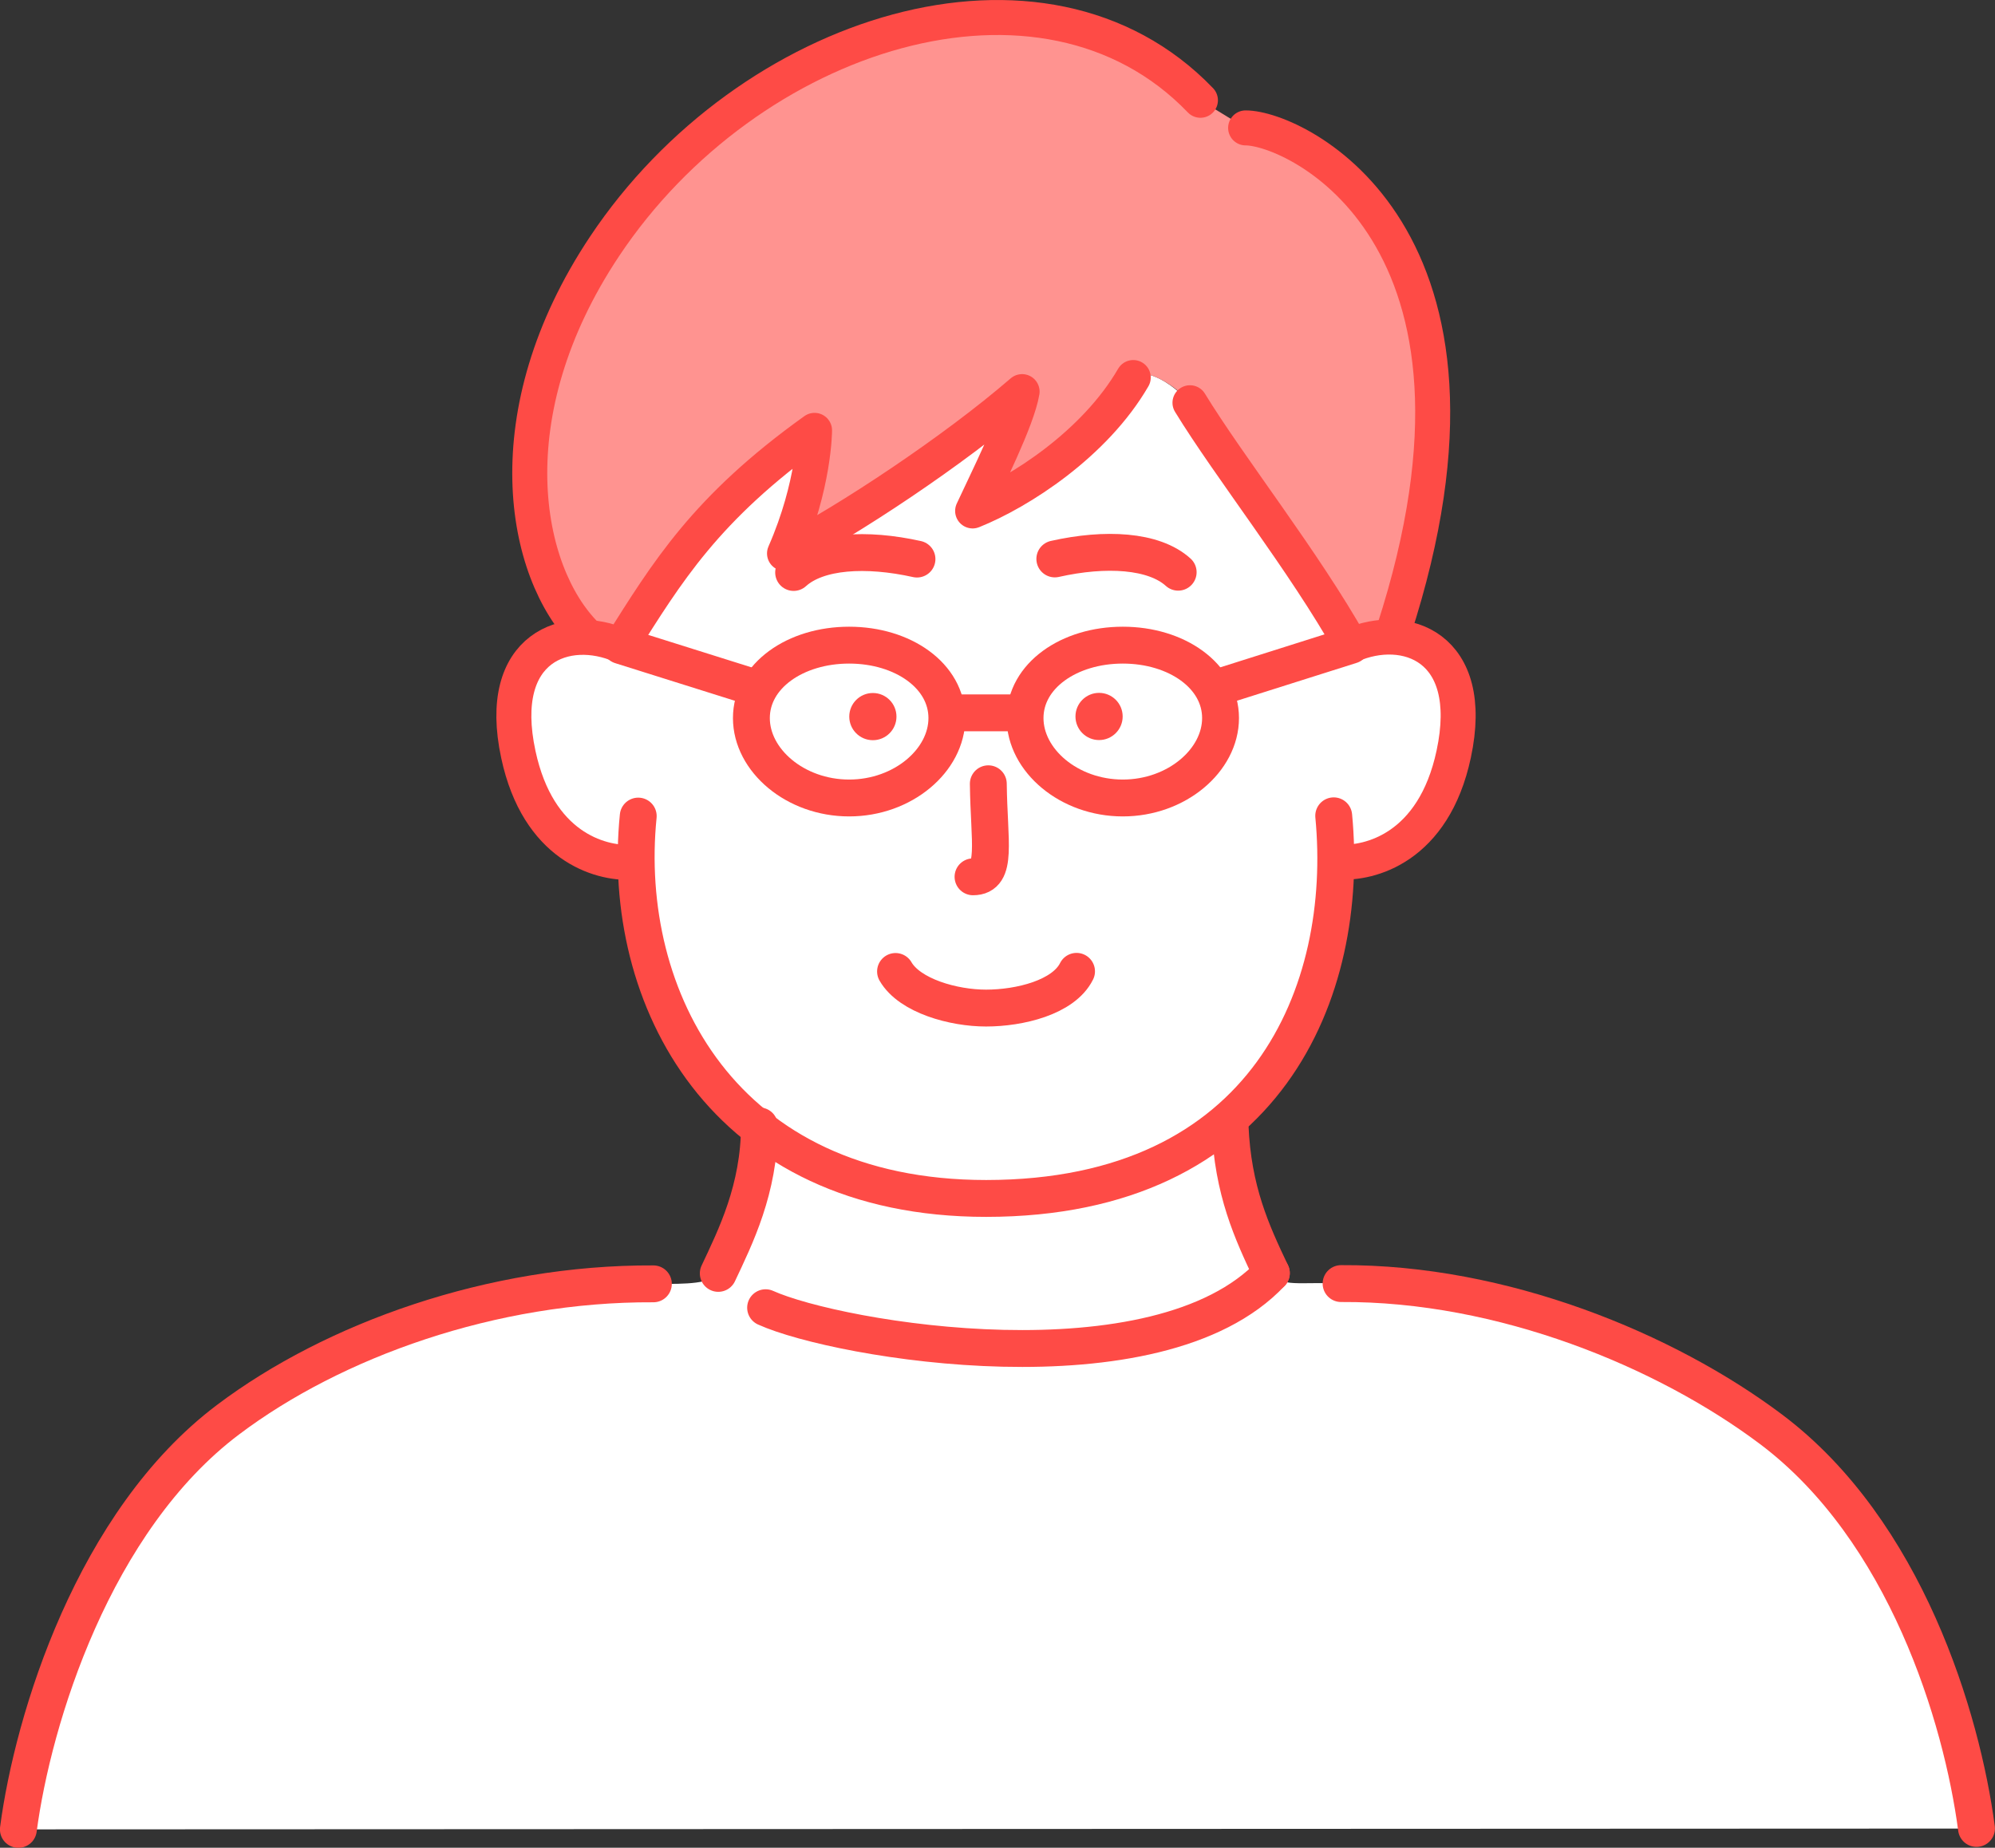 <?xml version="1.0" encoding="UTF-8"?><svg id="_レイヤー_2" xmlns="http://www.w3.org/2000/svg" viewBox="0 0 148.79 137.82"><rect x="0" y="0" width="148.79" height="137.82" fill="#333333" stroke="none"/><defs><style>.cls-1{fill:#fff;}.cls-2{fill:#fe4b46;}.cls-3{fill:#ff9390;}.cls-4{stroke-width:2.61px;}.cls-4,.cls-5{fill:none;stroke:#fe4b46;stroke-linecap:round;stroke-linejoin:round;}.cls-5{stroke-width:2.75px;}</style></defs><g id="_レイヤー_1-2"><g><path class="cls-1" d="M147.41,136.38c-1.37-12.47-5.29-22.24-15.32-29.77-7.86-5.91-20.05-10.94-32.07-10.87-3.22-.15-4.36,.31-5.2-.78-1.46-3.07-2.88-6.15-3.08-10.99l-.05-.5c5.43-4.75,7.75-11.74,7.93-18.56l.24-.62c2.28,.16,7.06-1.02,8.56-8.04,1.73-8.08-3.67-9.87-7.65-8.12-3.5-6.25-9.07-13.28-12.02-18.09-2.16-2.29-3.87-2.45-4.23-1.88-2.87,4.95-8.44,8.53-11.98,9.95,1.06-2.3,3.33-6.78,3.69-8.9-5.13,4.43-12.94,9.59-17.72,12.07,2.24-5.1,2.24-9.18,2.24-9.18-8.17,5.85-11.01,10.61-14.45,16.05-3.98-1.75-9.38,.04-7.64,8.13,1.47,6.85,6.06,8.13,8.4,8.04l.43,1c.32,6.98,3.09,13.88,8.71,18.49l.46,.17c-.01,4.72-1.79,8.28-3.07,11-.65,.76-2.23,.81-4.84,.78-12.03-.11-23.87,4.21-31.72,10.13-10.03,7.55-14.55,22.31-15.64,30.56,0,0,144.79-.06,146.04-.06Z"/><g><path class="cls-3" d="M89.53,7.48c-11.71-12.19-33.74-5.16-44.43,10.88-8.36,12.54-6.06,24.33-1.41,28.98v.2c.87,.03,1.76,.24,2.6,.61,3.44-5.44,6.28-10.21,14.45-16.05,0,0,0,4.08-2.24,9.18,4.78-2.48,12.59-7.65,17.72-12.07-.35,2.12-2.63,6.6-3.69,8.9,3.54-1.42,8.7-5.26,11.98-9.95,.63-.9,3.11,.47,4.23,1.88,3.52,4.4,8.51,11.84,12.02,18.09,.88-.39,1.82-.6,2.75-.61l.43-.46c9.6-29.55-7.29-37.52-11.04-37.52"/><path class="cls-5" d="M99.47,60.85c1.25,13.05-4.94,28.53-25.92,28.54-19.67,0-27.31-15-25.95-28.52"/><path class="cls-4" d="M89.53,7.48c-11.71-12.19-33.74-5.16-44.43,10.88-8.36,12.54-6.06,24.33-1.41,28.98"/><path class="cls-5" d="M56.64,83.98c-.01,4.72-1.79,8.28-3.07,11"/><path class="cls-5" d="M91.74,83.97c.2,4.84,1.62,7.92,3.08,10.99"/><path class="cls-5" d="M57.1,97.54c5.43,2.45,29.22,6.48,37.72-2.58"/><g><path class="cls-5" d="M78.67,41.69c3.78-.85,7.39-.65,9.2,.99"/><path class="cls-5" d="M68.39,41.7c-3.78-.84-7.39-.64-9.2,1"/><circle class="cls-2" cx="81.97" cy="53.44" r="1.76"/><circle class="cls-2" cx="65.1" cy="53.45" r="1.76"/></g><line class="cls-5" x1="71.36" y1="53.17" x2="75.72" y2="53.17"/><path class="cls-5" d="M80.29,72.45c-.97,1.95-4.25,2.74-6.75,2.74-2.41,0-5.69-.9-6.75-2.73"/><path class="cls-5" d="M73.71,58.46c.05,4.36,.72,6.94-1.14,6.94"/><path class="cls-4" d="M84.52,28.16c-2.87,4.95-8.44,8.53-11.98,9.95,1.06-2.3,3.33-6.78,3.69-8.9-5.13,4.43-12.94,9.59-17.72,12.07,2.24-5.1,2.24-9.18,2.24-9.18-8.17,5.85-11.01,10.61-14.45,16.05-3.98-1.75-9.38,.04-7.64,8.13,1.47,6.85,6.06,8.13,8.4,8.04"/><path class="cls-4" d="M88.75,30.04c2.94,4.81,8.51,11.84,12.02,18.09,3.98-1.75,9.38,.03,7.65,8.12-1.5,7.02-6.29,8.2-8.56,8.04"/><path class="cls-4" d="M92.9,9.54c3.75,0,20.64,7.96,11.04,37.52"/><path class="cls-5" d="M48.73,95.76c-12.03-.06-23.87,4.21-31.72,10.13-10.03,7.55-14.55,22.31-15.64,30.56"/><path class="cls-5" d="M100.02,95.74c12.03-.07,24.22,4.97,32.07,10.87,10.03,7.54,14.23,21.52,15.32,29.77"/><line class="cls-5" x1="90.53" y1="51.37" x2="100.77" y2="48.13"/><line class="cls-5" x1="56.53" y1="51.37" x2="46.29" y2="48.15"/><path class="cls-5" d="M91.03,53.56c0,3.15-3.27,5.96-7.29,5.96s-7.29-2.81-7.29-5.96,3.27-5.44,7.29-5.44,7.29,2.29,7.29,5.44Z"/><path class="cls-5" d="M70.62,53.56c0,3.15-3.27,5.96-7.29,5.96s-7.29-2.81-7.29-5.96,3.27-5.44,7.29-5.44,7.29,2.29,7.29,5.44Z"/></g></g></g></svg>